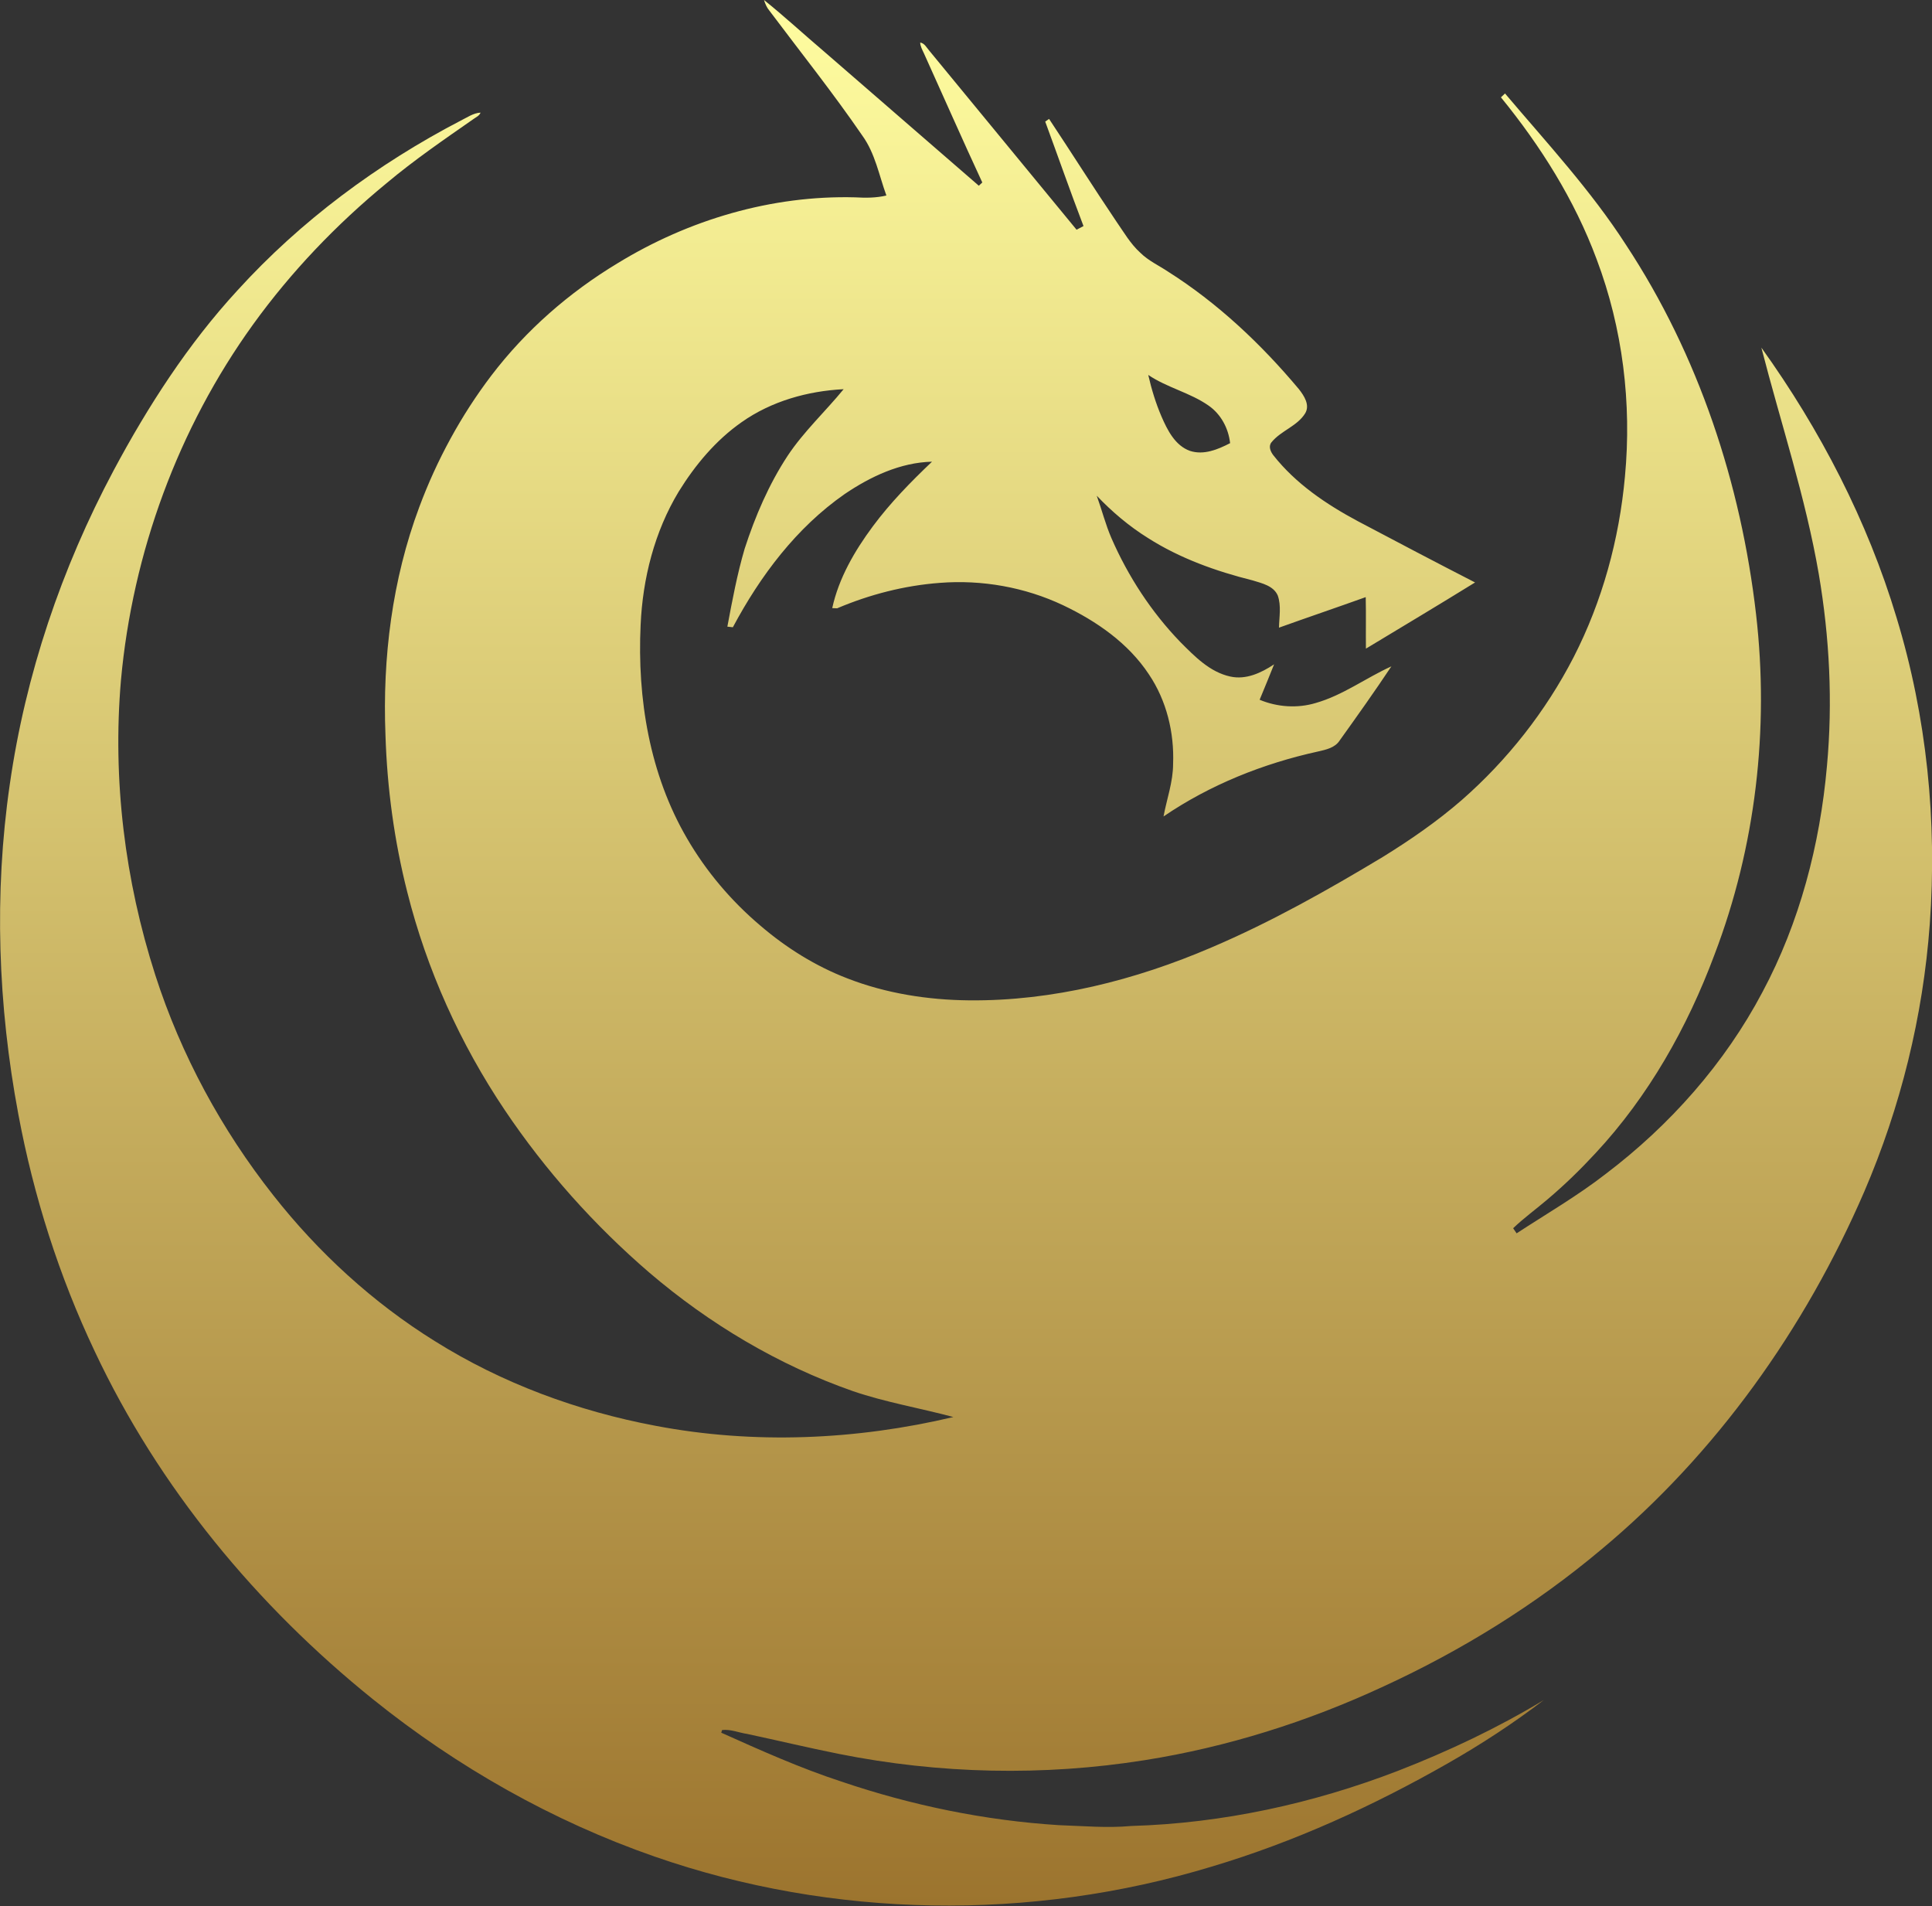 <?xml version="1.0" encoding="utf-8"?>
<!-- Generator: Adobe Illustrator 21.0.0, SVG Export Plug-In . SVG Version: 6.00 Build 0)  -->
<svg version="1.1" id="Layer_1" xmlns="http://www.w3.org/2000/svg" xmlns:xlink="http://www.w3.org/1999/xlink" x="0px" y="0px"
	 viewBox="0 0 948.8 936" style="enable-background:new 0 0 948.8 936;" xml:space="preserve">
<rect x="0" y="0" width="948.8" height="936" fill="#333333" stroke="none"/>
<style type="text/css">
	.st0{fill:url(#SVGID_1_);}
</style>
<g id="_x23_c4ab5cff">
	<linearGradient id="SVGID_1_" gradientUnits="userSpaceOnUse" x1="474.376" y1="935.984" x2="474.376" y2="-9.094947e-13">
		<stop  offset="0" style="stop-color:#9C742E"/>
		<stop  offset="1" style="stop-color:#FFFDA0"/>
	</linearGradient>
	<path class="st0" d="M375.2,0c10.1,8.1,19.6,16.9,29.5,25.3c25.3,22,50.7,43.9,76,65.9c0.6-0.5,1.1-1.1,1.7-1.6
		c-9.8-21.1-19.1-42.3-28.7-63.5c-0.8-1.7-1.7-3.3-1.8-5.2c2.1,0.3,3.1,2.4,4.4,3.9c24.1,29.4,48.3,58.6,72.4,88
		c1.1-0.6,2.3-1.2,3.4-1.8c-6.5-17-12.5-34.2-18.8-51.3c0.5-0.3,1.4-1,1.9-1.3c11.1,16.7,21.8,33.7,33,50.3
		c3.7,5.3,7,11.1,11.8,15.4c3.9,3.9,9,6.2,13.5,9.2c24.5,15.5,45.8,35.6,64.4,57.8c2.5,3.2,5.5,7.7,3.1,11.8
		c-3.9,6.4-11.9,8.5-16.6,14.3c-1.6,2-0.4,4.6,0.9,6.3c11,14,26,24.1,41.5,32.4c19.1,10.1,38.3,20.2,57.6,30.1
		c-17.8,11-35.7,21.7-53.6,32.5c-0.1-8.4,0.1-16.8-0.1-25.3c-14.2,5.1-28.4,9.9-42.6,15c0.1-5.2,1.2-10.7-0.6-15.8
		c-2.1-4.8-7.8-6-12.3-7.4c-18-4.5-35.7-10.8-51.4-20.8c-9.3-5.8-17.7-12.9-25.2-20.8c2.5,6.9,4.3,14.1,7.2,20.8
		c8.2,18.8,19.6,36.3,33.9,51.1c7,7,14.4,14.7,24.5,16.9c7.7,1.7,15.2-1.8,21.5-6c-2.3,5.8-4.7,11.6-7.1,17.4
		c8.6,3.6,18.5,4.3,27.5,1.6c13.4-3.8,24.6-12.3,37.2-18c-8.2,12.3-16.8,24.4-25.4,36.4c-2.3,3.6-6.7,4.5-10.6,5.4
		c-26.9,5.9-53,16.3-75.9,31.9c1.6-8.6,4.7-17,4.7-25.8c0.6-15.4-3.2-31.1-11.9-44c-10.1-15.3-25.7-26.1-42.1-33.9
		c-18.8-8.9-39.9-12.6-60.5-11c-17.4,1.3-34.5,5.7-50.5,12.5c-0.6,0-1.8-0.1-2.4-0.1c3.2-14.7,11-28.1,19.9-40.1
		c8.6-11.6,18.7-21.9,29.1-31.8c-15.6,0.4-30.2,7.3-42.9,15.9c-23.7,16.5-41.4,40.1-54.9,65.4c-0.7-0.1-2-0.2-2.7-0.3
		c2.4-12.8,4.8-25.7,8.5-38.3c5.2-16,11.9-31.6,21.1-45.6c7.9-11.9,18.5-21.7,27.5-32.7c-17.7,0.9-35.5,5.9-50.1,16.2
		c-12.7,8.9-22.8,21-30.9,34.1c-11.9,19.7-17.7,42.7-18.7,65.5c-1.7,36.1,4.4,73.3,22.8,104.8c9.4,16.2,21.7,30.7,36,42.8
		c12.7,10.9,27.1,19.9,42.7,25.9c19,7.4,39.5,10.6,59.8,10.8c41,0.4,81.6-9.9,119.1-26c29.1-12.4,56.8-28,83.9-44.3
		c13.6-8.4,26.8-17.5,38.9-28c22.5-19.7,41.3-43.6,55-70.2c14.1-27.5,22.4-57.9,25.2-88.7c3.4-36-1.1-72.8-13.9-106.7
		c-10.8-29.1-27.5-55.6-47-79.5c0.5-0.5,1.5-1.4,2-1.9c20.5,24.2,42.2,47.6,59.4,74.3c35.7,54.2,56.5,117.3,63.9,181.5
		c6.5,56.3-0.2,114.1-20.4,167c-13.3,35.7-32.4,69.6-58.5,97.6c-7.4,8-15.2,15.6-23.5,22.6c-5.6,4.8-11.6,9.1-16.9,14.2
		c0.5,0.8,1.1,1.6,1.7,2.5c14.7-9.6,29.9-18.4,43.8-29.2c31.5-23.9,58.4-54.2,76.9-89.2c18.3-34.2,28.3-72.5,31.7-111
		c2.9-31.4,1.3-63.2-4-94.3c-6.5-37.8-18.7-74.2-28.2-111.2c28.9,40.3,52.1,85,66.4,132.6c14.8,48.6,20,99.9,16.3,150.5
		c-3.3,45.2-14.3,89.8-32.2,131.4c-29.1,67.3-72.8,128.8-129.3,175.8c-32.3,27.1-68.5,49.5-106.8,67.1
		c-37.2,17.3-76.8,29.8-117.3,36.2c-49.7,7.9-100.8,6.8-150.2-3.1c-15-3-30-6.6-45-9.8c-4.1-0.6-8.1-2.4-12.3-1.9
		c-0.1,0.3-0.3,1-0.4,1.3c19.4,8.7,38.8,17.4,59,24c34.5,11.7,70.4,19.1,106.8,21.4c11.9,0.4,23.7,1.5,35.6,0.4
		c44.8-1.3,89.2-11,131-27.1c24.7-9.6,48.8-21,71.5-34.7c-14.9,11.4-30.7,21.7-47,31c-36.8,21-75.6,38.7-116.2,50.8
		c-88.7,26.9-185.9,25.5-273.5-5c-50-17.4-96.8-43.9-138.1-77.1C126.1,788.5,77.9,730.3,46.5,663.5C29,626.6,16.5,587.3,9,547.1
		C-1,493.8-3,438.9,4.8,385.2c7.7-53.9,25.4-106.2,51-154.2c16.9-31.6,36.5-62,60.8-88.4c31.1-34.2,68.8-62.1,109.7-83.4
		c3.1-1.5,6.1-3.7,9.7-3.9c-0.6,1.6-2.2,2.2-3.4,3.1c-14.5,10.1-29.1,20.1-42.7,31.5c-24.7,20.3-46.9,43.5-65.6,69.4
		c-36.8,51-59.2,112.1-64.9,174.7c-4.2,48.8,1.9,98.3,16.9,144.9c12.6,39.1,32.5,75.8,57.9,108c22.1,28.1,48.9,52.7,79.3,71.6
		c33,20.7,70.1,34.4,108.4,41.6c48.3,9.2,98.5,7,146.3-4.3c-16.4-4.4-33.2-7.2-49.3-12.7c-36.6-12.8-70.5-33-100-58.2
		c-27.1-23.3-51.1-50.2-71-79.8c-21.9-32.6-38.3-68.9-47.9-107.1c-6.4-25.2-9.9-51.2-10.7-77.1c-1.5-37.9,3.3-76.3,16.6-111.9
		c8.6-23.1,20.5-45,35.4-64.6c16.9-22.2,38.2-40.8,62.1-55.2C338.2,107.9,379,95.8,420,96.9c5.1,0.3,10.3,0.3,15.3-0.9
		c-3.6-9.9-5.5-20.7-11.8-29.4c-14.4-21-30.3-40.9-45.6-61.3C376.6,3.8,375.8,1.9,375.2,0 M563.9,184.1c1.6,7,3.7,13.9,6.5,20.4
		c2.9,6.7,6.7,14.3,14,16.9c6.8,2.2,13.7-0.7,19.7-3.8c-0.8-7.3-4.5-14.2-10.5-18.4C584.5,192.8,573.2,190.4,563.9,184.1z"/>
</g>
</svg>
